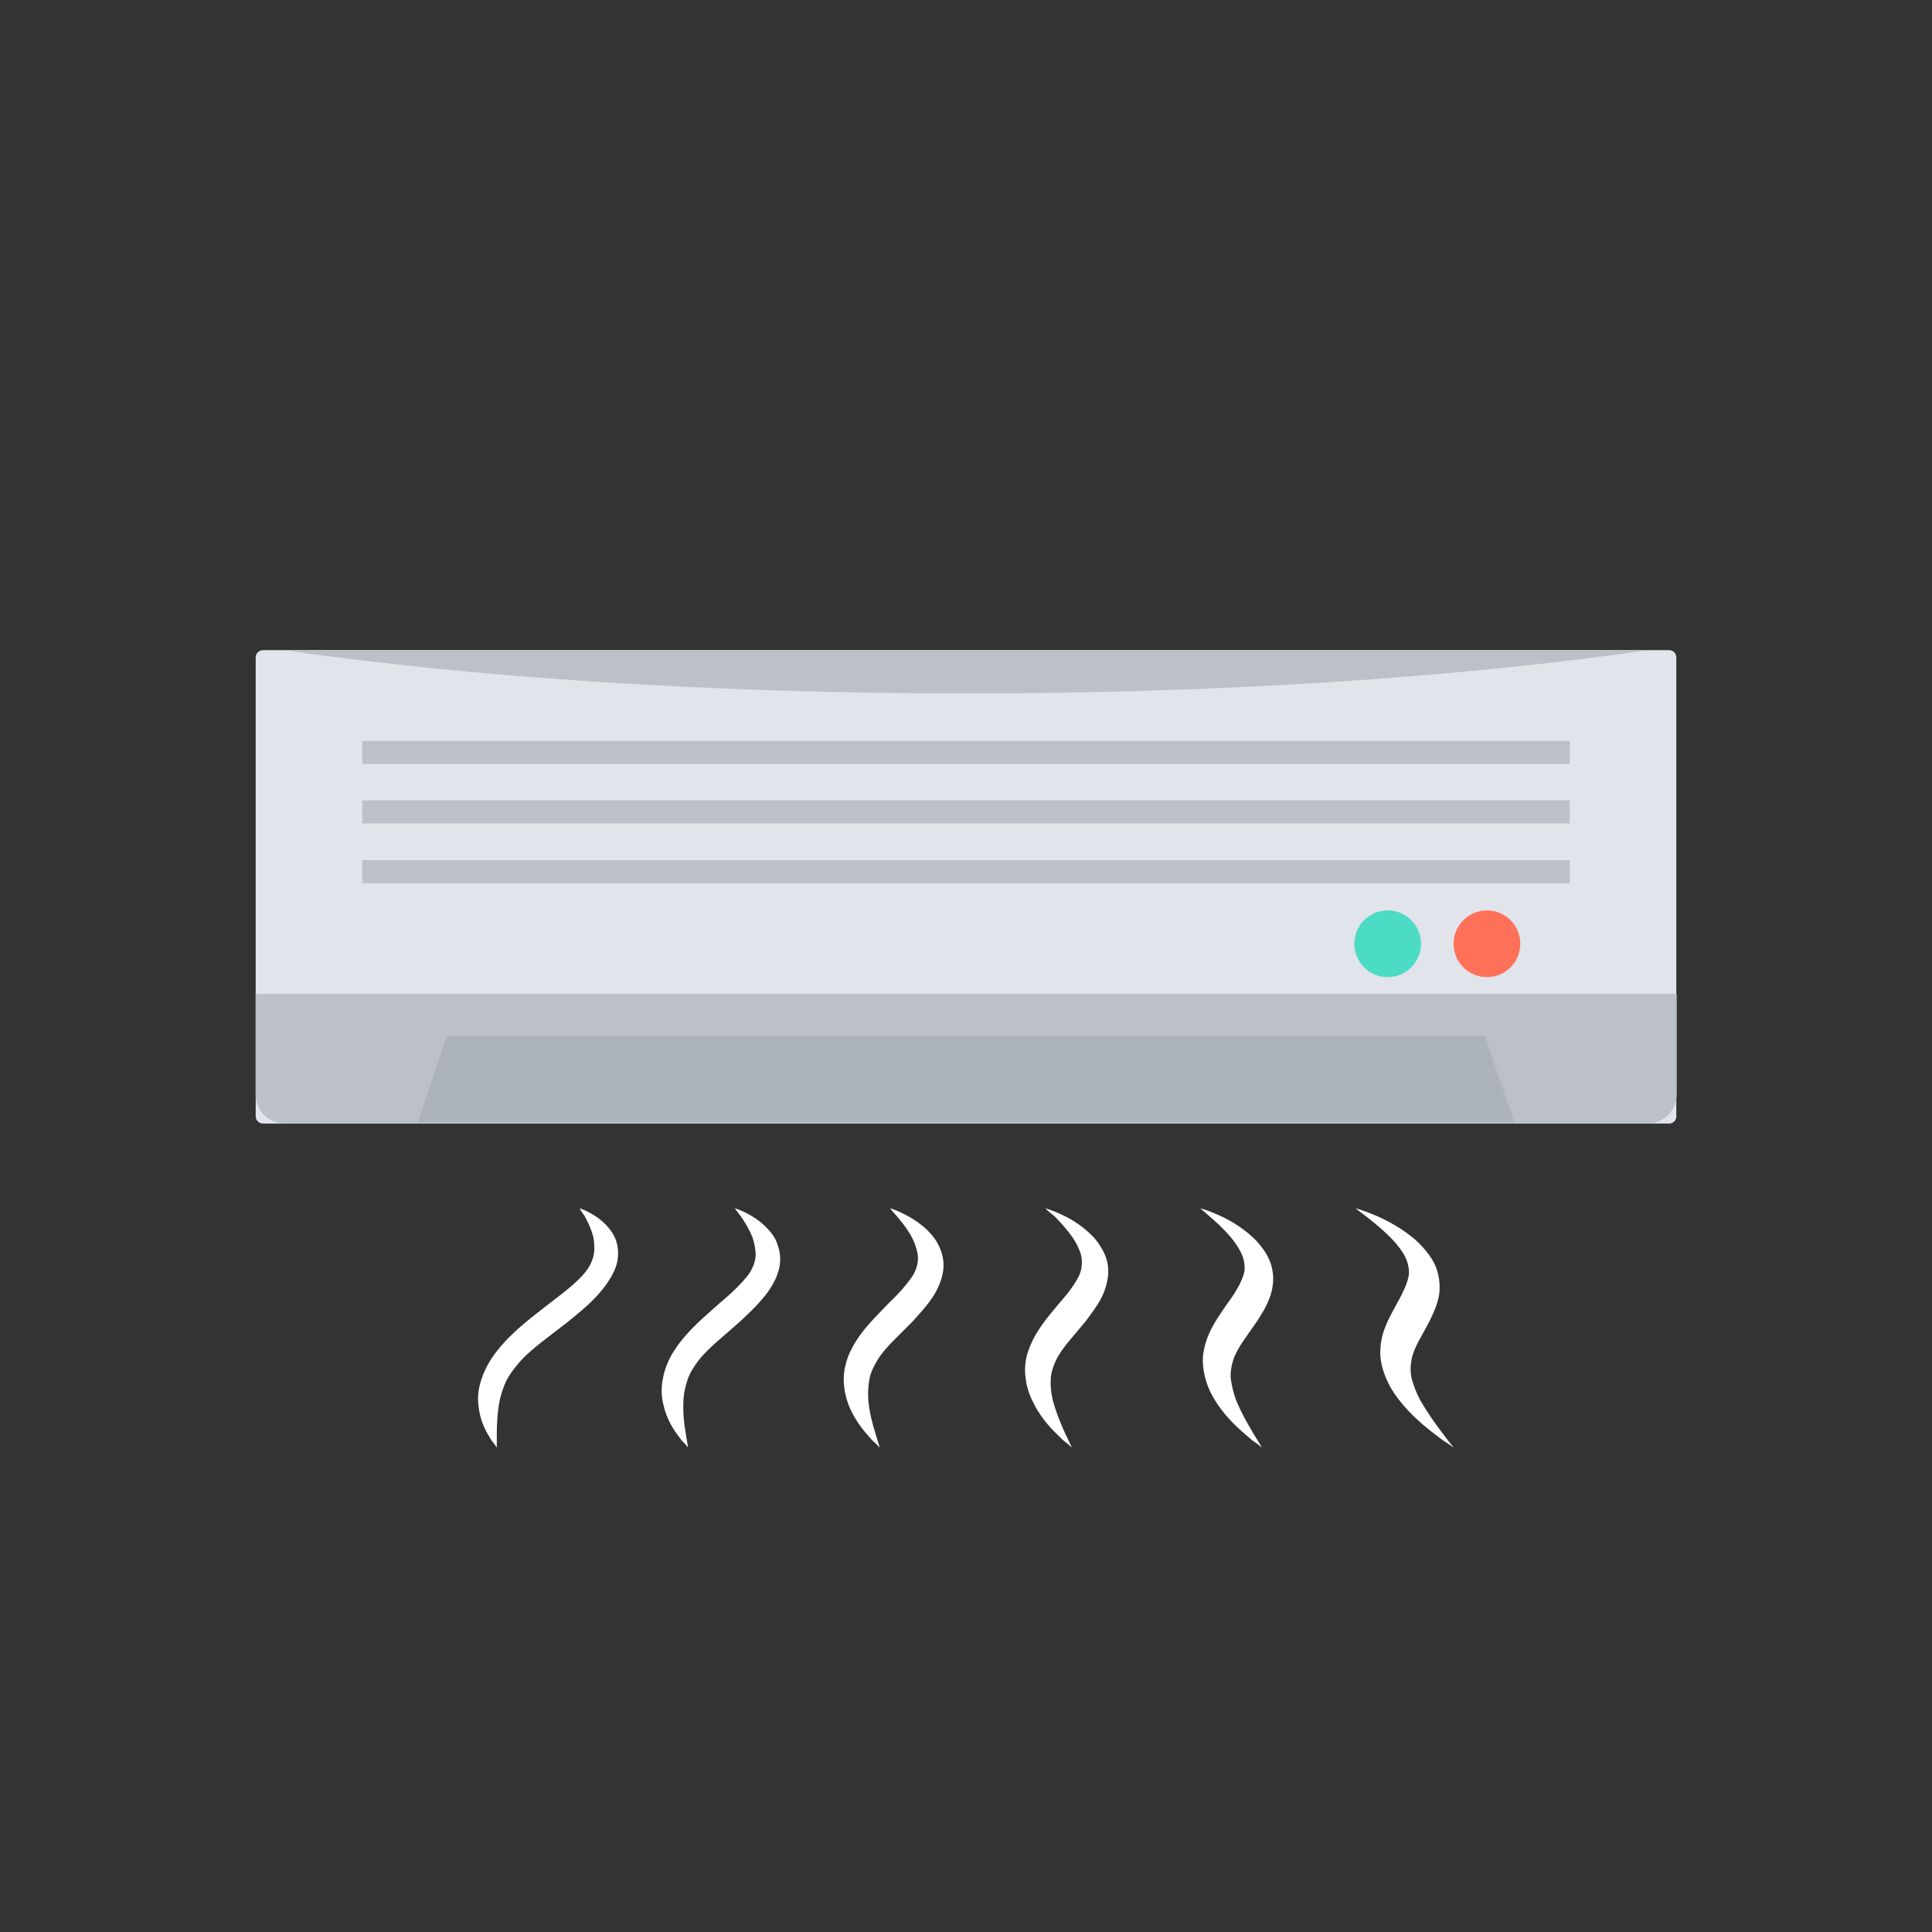 <?xml version="1.0" encoding="utf-8"?>
<!-- Generator: Adobe Illustrator 23.0.6, SVG Export Plug-In . SVG Version: 6.00 Build 0)  -->
<svg version="1.1" id="Layer_1" xmlns="http://www.w3.org/2000/svg" xmlns:xlink="http://www.w3.org/1999/xlink" x="0px" y="0px"
	 viewBox="0 0 504 504" style="enable-background:new 0 0 504 504;" xml:space="preserve">
<rect x="0" y="0" width="504" height="504" fill="#333333" stroke="none"/>
<style type="text/css">
	.st0{fill:#E1E4EA;}
	.st1{fill:#BCC1C9;}
	.st2{fill:#ACB3BA;}
	.st3{fill:#FFFFFF;}
	.st4{fill:#FF7058;}
	.st5{fill:#4CDBC4;}
</style>
<path class="st0" d="M435.4,293.1H68.6c-1.1,0-1.9-0.9-1.9-1.9V171.5c0-1.1,0.9-1.9,1.9-1.9h366.8c1.1,0,1.9,0.9,1.9,1.9v119.7
	C437.3,292.3,436.5,293.1,435.4,293.1z"/>
<g>
	<path class="st1" d="M66.7,259.3v26.2c0,4.2,3.4,7.6,7.6,7.6h355.5c4.2,0,7.6-3.4,7.6-7.6v-26.2H66.7z"/>
	<path class="st1" d="M74,169.6c49.4,7.1,111.1,11.3,178,11.3c67,0,128.7-4.2,178-11.3H74z"/>
</g>
<polygon class="st2" points="116.6,270.2 109,292.7 395,292.7 387.4,270.2 "/>
<g>
	<path class="st3" d="M353.6,315.2c0,0,1.2,0.3,3.3,1.1c2.1,0.8,5.2,2.1,8.7,4.4c1.8,1.2,3.7,2.6,5.4,4.5c1.7,1.8,3.4,4.2,4,6.6
		c0.7,2.4,0.7,5.1,0.2,7c-0.5,2.2-1.4,4-2.3,5.9c-1.9,3.7-4.1,6.8-4.7,10.1c-0.3,1.7-0.3,3.3,0.1,5c0.5,1.7,1.2,3.6,2.1,5.3
		c2,3.5,4.3,6.7,6,8.9c1.7,2.3,2.8,3.6,2.8,3.6s-0.4-0.2-1-0.7c-0.7-0.5-1.7-1-2.9-2c-2.4-1.8-5.8-4.4-9.2-8.3
		c-1.6-1.9-3.3-4.2-4.4-6.8c-1.1-2.5-1.8-5.3-1.6-7.8c0.2-5,2.6-8.7,4.4-12.1c0.9-1.6,1.7-3.2,2.3-4.7c0.6-1.7,0.9-2.8,0.7-4.3
		c-0.2-1.4-0.7-2.8-1.6-4.2c-0.9-1.4-2-2.7-3.2-3.9c-2.4-2.4-4.8-4.3-6.5-5.6C354.6,316,353.6,315.2,353.6,315.2z"/>
	<path class="st3" d="M313.1,315.2c0,0,1.2,0.3,3.2,1.1c2,0.8,4.9,2.1,8,4.4c1.6,1.2,3.3,2.6,4.7,4.5c1.5,1.8,2.7,4.2,3,6.6
		c0.4,2.4-0.1,5.1-0.9,7c-0.8,2.2-2,4-3.2,5.9c-2.5,3.7-5.1,6.8-6.2,10.1c-0.5,1.7-0.8,3.3-0.6,5c0.2,1.7,0.7,3.6,1.3,5.3
		c1.4,3.5,3.3,6.7,4.6,8.9c1.4,2.3,2.2,3.6,2.2,3.6s-0.3-0.2-0.9-0.7s-1.6-1-2.6-2c-2.1-1.8-5.2-4.4-7.9-8.3
		c-1.3-1.9-2.6-4.2-3.3-6.8c-0.7-2.5-1-5.3-0.4-7.8c1-5,3.9-8.7,6.2-12.1c1.2-1.6,2.2-3.2,3-4.7c0.8-1.7,1.3-2.8,1.4-4.3
		c0-1.4-0.3-2.8-1-4.2c-0.7-1.4-1.6-2.7-2.6-3.9c-2-2.4-4.2-4.3-5.7-5.6C314,316,313.1,315.2,313.1,315.2z"/>
	<path class="st3" d="M272.7,315.2c0,0,1.1,0.3,3,1.1c1.9,0.8,4.6,2.1,7.4,4.4c1.4,1.2,2.9,2.6,4,4.5c1.2,1.8,2.1,4.2,2,6.6
		c0,2.4-0.9,5.1-1.9,7c-1.2,2.2-2.6,4-4,5.9c-3,3.7-6.1,6.8-7.7,10.1c-0.8,1.7-1.3,3.3-1.4,5s0.1,3.6,0.5,5.3
		c0.9,3.5,2.3,6.7,3.3,8.9c1.1,2.3,1.7,3.6,1.7,3.6s-0.3-0.2-0.8-0.7s-1.4-1-2.3-2c-1.9-1.8-4.5-4.4-6.6-8.3c-1-1.9-2-4.2-2.3-6.8
		c-0.4-2.5-0.2-5.3,0.8-7.8c1.8-5,5.2-8.7,8-12.1c1.4-1.6,2.7-3.2,3.7-4.7c1.1-1.7,1.7-2.8,2-4.3c0.2-1.4,0.2-2.8-0.3-4.2
		c-0.5-1.4-1.2-2.7-2-3.9c-1.7-2.4-3.5-4.3-4.8-5.6C273.4,316,272.7,315.2,272.7,315.2z"/>
	<path class="st3" d="M232.2,315.2c0,0,1.1,0.3,2.8,1.1c1.7,0.8,4.2,2.1,6.7,4.4c1.2,1.2,2.5,2.6,3.3,4.5c0.9,1.8,1.4,4.2,1,6.6
		s-1.6,5.1-3,7c-1.5,2.2-3.2,4-4.9,5.9c-3.6,3.7-7.2,6.8-9.2,10.1c-1,1.7-1.8,3.3-2.1,5s-0.4,3.6-0.3,5.3c0.3,3.5,1.2,6.7,1.9,8.9
		c0.7,2.3,1.1,3.6,1.1,3.6s-0.3-0.2-0.7-0.7c-0.5-0.5-1.2-1-2-2c-1.6-1.8-3.8-4.4-5.4-8.3c-0.7-1.9-1.3-4.2-1.3-6.8
		c0-2.5,0.7-5.3,2-7.8c2.5-5,6.6-8.7,9.8-12.1c1.7-1.6,3.2-3.2,4.4-4.7c1.4-1.7,2.2-2.8,2.7-4.3c0.5-1.4,0.6-2.8,0.3-4.2
		c-0.3-1.4-0.8-2.7-1.4-3.9c-1.3-2.4-2.9-4.3-4-5.6C232.8,316,232.2,315.2,232.2,315.2z"/>
	<path class="st3" d="M191.7,315.2c0,0,1,0.3,2.7,1.1c1.6,0.8,3.9,2.1,6,4.4c1.1,1.2,2.1,2.6,2.6,4.5c0.6,1.8,0.8,4.2,0,6.6
		c-0.7,2.4-2.4,5.1-4.1,7c-1.8,2.2-3.8,4-5.8,5.9c-4.1,3.7-8.2,6.8-10.8,10.1c-1.3,1.7-2.3,3.3-2.9,5c-0.6,1.7-1,3.6-1.1,5.3
		c-0.2,3.5,0.2,6.7,0.6,8.9c0.4,2.3,0.6,3.6,0.6,3.6s-0.2-0.2-0.6-0.7c-0.4-0.5-1.1-1-1.7-2c-1.4-1.8-3.2-4.4-4.1-8.3
		c-0.5-1.9-0.7-4.2-0.2-6.8c0.4-2.5,1.5-5.3,3.2-7.8c3.3-5,7.9-8.7,11.7-12.1c1.9-1.6,3.7-3.2,5.1-4.7c1.6-1.7,2.6-2.8,3.3-4.3
		c0.7-1.4,1-2.8,0.9-4.2c-0.1-1.4-0.4-2.7-0.8-3.9c-1-2.4-2.2-4.3-3.1-5.6C192.2,316,191.7,315.2,191.7,315.2z"/>
	<path class="st3" d="M151.2,315.2c0,0,1,0.3,2.5,1.1c1.5,0.8,3.6,2.1,5.4,4.4c0.9,1.2,1.7,2.6,2,4.5c0.3,1.8,0.2,4.2-1,6.6
		c-1.1,2.4-3.2,5.1-5.1,7c-2.1,2.2-4.4,4-6.7,5.9c-4.7,3.7-9.2,6.8-12.3,10.1c-1.5,1.7-2.8,3.3-3.7,5s-1.5,3.6-1.9,5.3
		c-0.7,3.5-0.8,6.7-0.8,8.9c0,2.3,0,3.6,0,3.6s-0.2-0.2-0.5-0.7s-0.9-1-1.4-2c-1.1-1.8-2.5-4.4-2.9-8.3c-0.2-1.9-0.1-4.2,0.8-6.8
		c0.8-2.5,2.3-5.3,4.4-7.8c4-5,9.2-8.7,13.5-12.1c2.1-1.6,4.2-3.2,5.9-4.7c1.9-1.7,3-2.8,4-4.3c0.9-1.4,1.4-2.8,1.6-4.2
		c0.1-1.4,0-2.7-0.2-3.9c-0.6-2.4-1.6-4.3-2.3-5.6C151.6,316,151.2,315.2,151.2,315.2z"/>
</g>
<circle class="st4" cx="387.9" cy="246.2" r="8.7"/>
<circle class="st5" cx="362" cy="246.2" r="8.7"/>
<g>
	<rect x="94.5" y="193.3" class="st1" width="315" height="6"/>
	<rect x="94.5" y="208.8" class="st1" width="315" height="6"/>
	<rect x="94.5" y="224.4" class="st1" width="315" height="6"/>
</g>
</svg>

